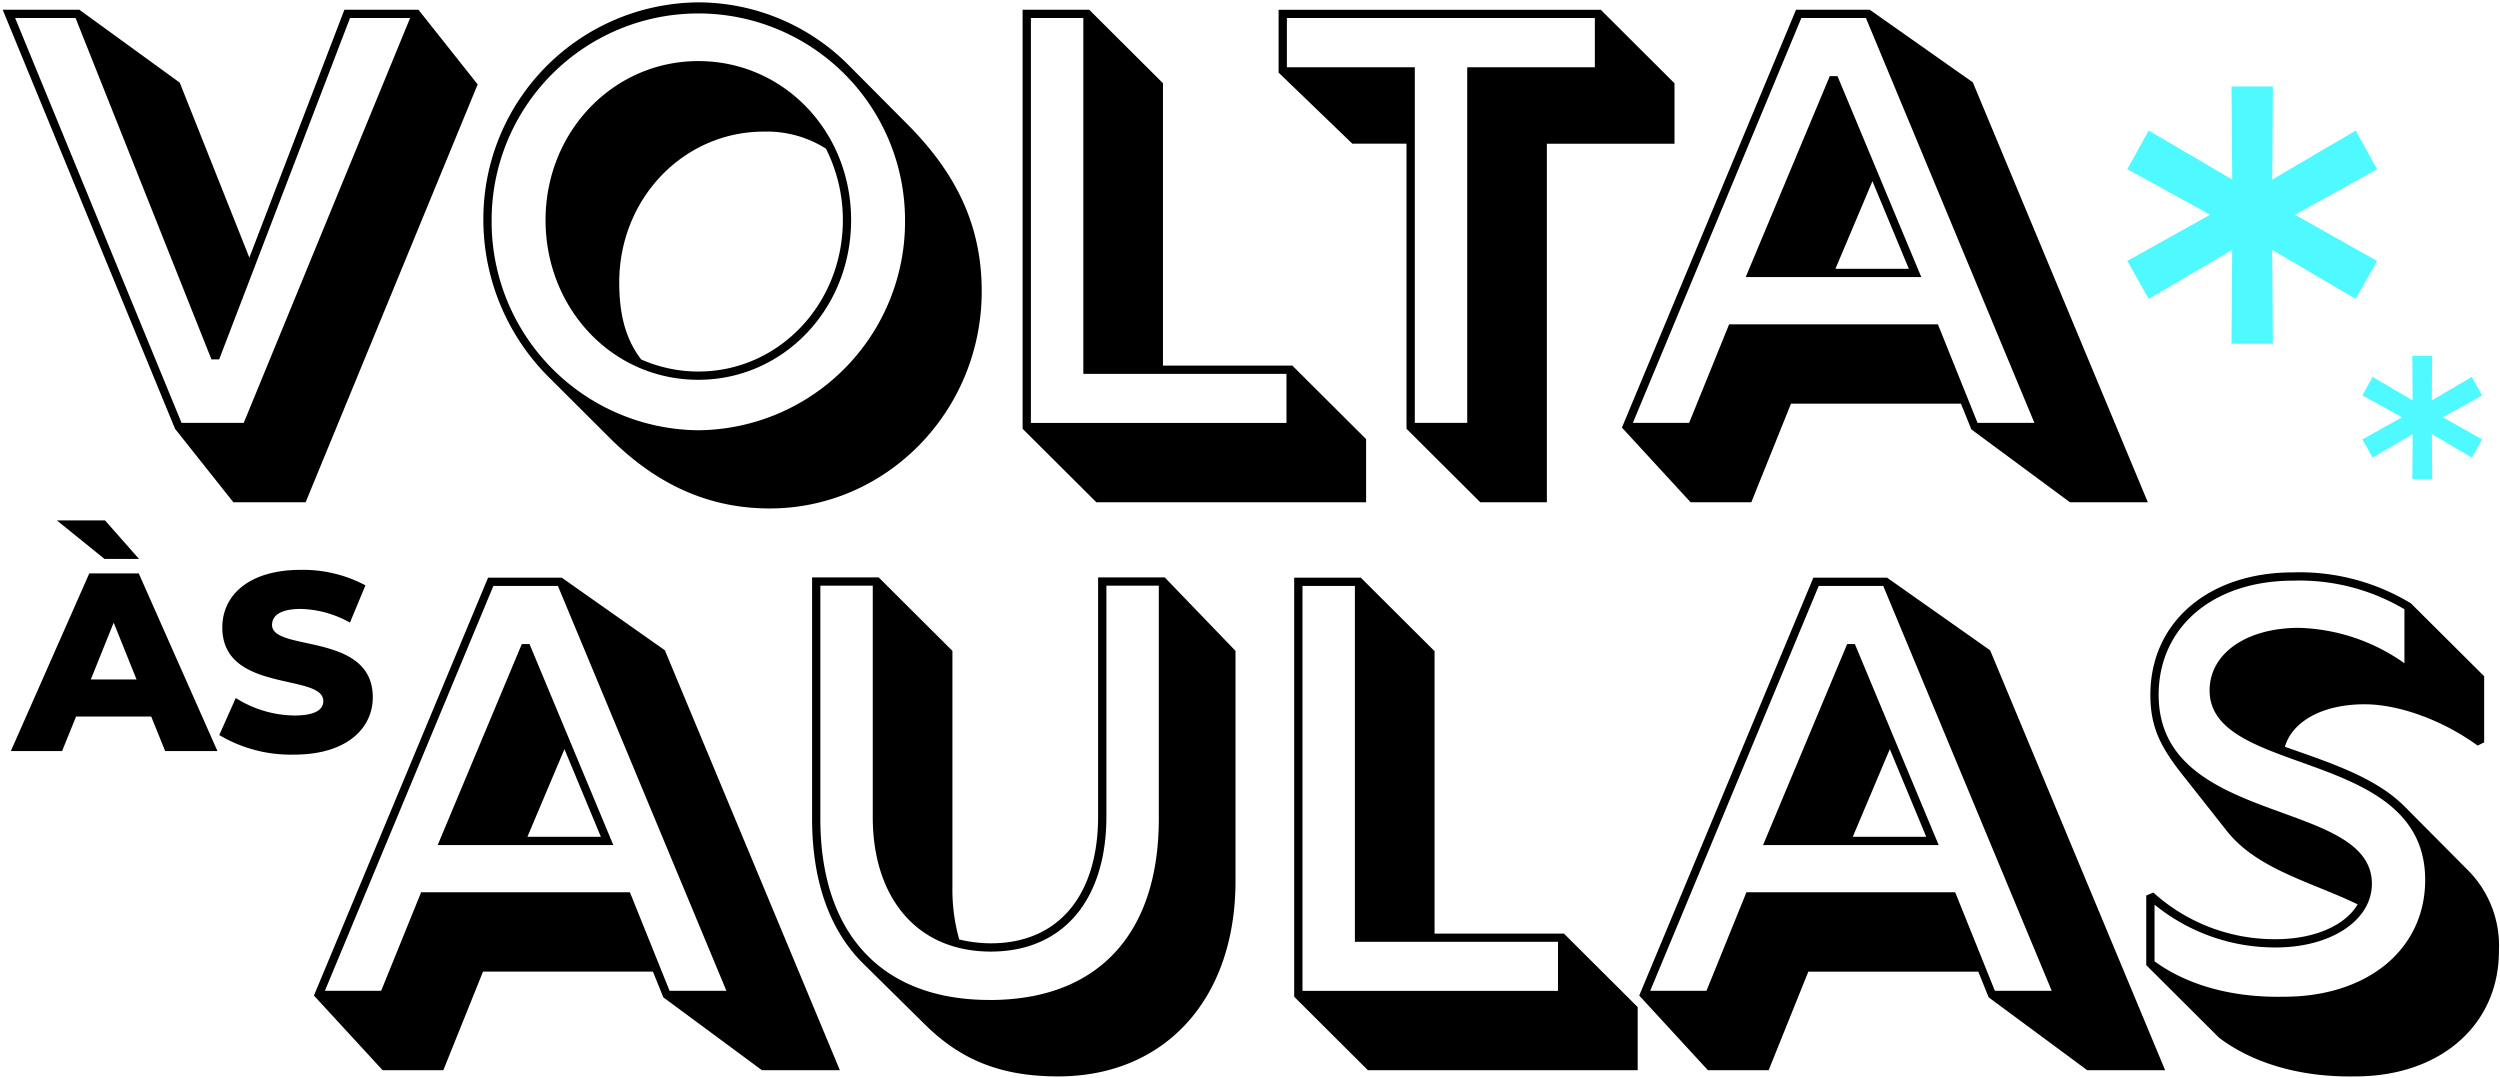 <svg xmlns="http://www.w3.org/2000/svg" width="306" height="132" viewBox="0 0 306 132">
  <defs>
    <style>
      .cls-1 {
        fill: #4ef9ff;
      }

      .cls-1, .cls-2 {
        fill-rule: evenodd;
      }
    </style>
  </defs>
  <path id="_" data-name="*" class="cls-1" d="M290.956,20.71l-2.618-4.729-10.219,6,0.085-11.4h-5.067l0.084,11.4L263,15.98l-2.618,4.729,10.135,5.574-10.135,5.658L263,36.587l10.219-6-0.084,11.486H278.2l-0.085-11.486,10.219,6,2.618-4.645-10.05-5.658Z"/>
  <path id="_2" data-name="*" class="cls-1" d="M303.807,48.4l-1.255-2.267-4.9,2.874,0.041-5.465h-2.429l0.041,5.465-4.9-2.874L289.154,48.4l4.857,2.672-4.857,2.712,1.255,2.226,4.9-2.874-0.041,5.505H297.7l-0.041-5.505,4.9,2.874,1.255-2.226-4.817-2.712Z"/>
  <path id="Volta" class="cls-2" d="M28.564,61.476h8.844L58.466,10.33,51.217,1.192H42.155L30.521,31.533,22,10.114,9.716,1.192H0.329l21.094,51.29ZM22.221,51.76L1.851,2.2H9.245L25.882,43.994h0.942L42.844,2.2H50.2L29.832,51.76H22.221Zm71.99,10.475c14.316,0,25.951-11.92,25.951-26.584,0-7.73-2.863-14.159-9.025-20.372l-7.358-7.4A26.038,26.038,0,0,0,85.476.289,26.523,26.523,0,0,0,59.162,26.945a27.28,27.28,0,0,0,8.191,19.4l7.321,7.3C80.474,59.417,86.889,62.235,94.211,62.235Zm-8.735-9.572a25.528,25.528,0,0,1-25.3-25.717,25.3,25.3,0,1,1,50.6,0A25.528,25.528,0,0,1,85.476,52.663Zm0-6.176c10.4,0,18.7-8.669,18.7-19.541S95.914,7.477,85.476,7.477c-10.4,0-18.7,8.633-18.7,19.469C66.774,37.673,74.856,46.486,85.476,46.486Zm0-1.011a17.33,17.33,0,0,1-7-1.481c-1.849-2.42-2.682-5.382-2.682-9.427,0-10.258,7.865-18.457,17.687-18.457A13.427,13.427,0,0,1,101.1,18.2a19.422,19.422,0,0,1,2.066,8.741C103.163,37.24,95.3,45.475,85.476,45.475Zm48.716,16h33.019v-7.73l-9.025-8.994H142.347V10.186l-9.025-8.994h-8.155v51.29Zm-8.01-9.716V2.2H132.6V45.764h24.864v6H126.182Zm55,9.716h8.155V17.59h15.622v-7.4l-9.025-8.994H156.5V8.885l9.025,8.7h6.632V52.482Zm-8.01-9.716V8.235H157.515V2.2h37.694V8.235H179.588V51.76h-6.416Zm33.759,9.716h7.43l4.857-12.064h20.805l1.268,3.142,12.07,8.922h9.532l-21.421-51.4L228.859,1.192h-9.025L198.523,52.338Zm-7.067-9.716L220.487,2.2h7.9L249.011,51.76h-6.959L237.2,39.7H211.643L206.75,51.76h-6.886Zm13.809-17.843h21.493l-10.257-24.6h-0.943Zm10.982-1.011,4.531-10.728,4.458,10.728h-8.989Z"/>
  <path id="às" class="cls-2" d="M17.015,68.415l-4.162-4.721h-5.9l5.84,4.721h4.224Zm3.2,23.514h6.4L16.984,70.186H10.927l-9.6,21.743H7.6L9.312,87.7h9.194Zm-9.1-8.76,2.8-6.958,2.8,6.958H11.113ZM36,92.364c6.461,0,9.629-3.23,9.629-7.02,0-8.014-12.331-5.529-12.331-8.853,0-1.087.932-1.957,3.51-1.957a12.847,12.847,0,0,1,6.026,1.677l1.895-4.566a16.283,16.283,0,0,0-7.89-1.895c-6.461,0-9.629,3.168-9.629,7.051,0,8.076,12.363,5.56,12.363,9.008,0,1.056-.994,1.77-3.541,1.77a13.711,13.711,0,0,1-7.175-2.143l-2.019,4.535A17.125,17.125,0,0,0,36,92.364Z"/>
  <path id="aulas" class="cls-2" d="M46.834,130.993h7.43l4.857-12.065h20.8l1.269,3.143,12.07,8.922H102.8l-21.421-51.4L68.762,70.708H59.738L38.426,121.854Zm-7.068-9.717L60.39,71.72h7.9l20.623,49.556H81.956L77.1,109.212H51.546l-4.893,12.064H39.767Zm13.809-17.843H75.069l-10.257-24.6H63.869Zm10.982-1.011,4.531-10.728,4.458,10.728H64.558Zm64.958,29.329c13.084,0,21.711-9.463,21.711-23.911V79.666l-8.663-8.994h-8.155V99.929c0,9.753-4.929,15.532-13.12,15.532a16.526,16.526,0,0,1-3.879-.47,22.462,22.462,0,0,1-.833-6.357V79.666l-9.025-8.994H99.4v29.546c0,7.73,2.211,13.762,6.306,17.771l7.431,7.333C117.628,129.8,122.593,131.751,129.516,131.751Zm-8.372-9.355c-13.556,0-20.732-8.452-20.732-22.178V71.684h6.415v28.355c0,9.5,5.11,16.434,14.462,16.434,8.771,0,14.135-6.248,14.135-16.543V71.684h6.415v28.535C141.839,114.377,134.337,122.4,121.144,122.4Zm46.29,8.6h33.019v-7.73l-9.025-8.994H175.589V79.7l-9.025-8.994h-8.155V122Zm-8.01-9.717V71.72h6.415v43.56H190.7v6H159.424Zm49.629,9.717h7.43l4.857-12.065h20.805l1.268,3.143,12.07,8.922h9.532l-21.421-51.4-12.613-8.886h-9.025l-21.312,51.146Zm-7.067-9.717L222.609,71.72h7.9l20.623,49.556h-6.959l-4.857-12.064H213.765l-4.893,12.064h-6.886ZM215.8,103.433h21.493l-10.257-24.6h-0.943Zm10.982-1.011,4.53-10.728,4.459,10.728h-8.989Zm75.1,3.9-7.5-7.549c-3.624-3.684-9.423-5.49-14.715-7.368,0.942-3.178,4.712-5.2,9.75-5.2,4.349,0,9.75,2.059,13.845,5.057l0.8-.4V82.772L295.1,73.851a26.306,26.306,0,0,0-14.425-3.793c-10.366,0-17.47,6.1-17.47,14.99,0,3.973,1.269,6.393,3.878,9.716l5.473,6.935c3.733,4.732,10.366,6.249,16.02,8.994-1.486,2.565-5.291,4.262-10,4.262a22.081,22.081,0,0,1-15.006-5.707l-0.869.362v8.524l8.916,8.885c3.516,2.673,9.133,4.877,16.672,4.732,10.4,0,17.579-6.285,17.579-15.351A13.1,13.1,0,0,0,301.881,106.323ZM279.554,122c-7.176.144-12.432-1.842-15.839-4.335v-6.935a23.358,23.358,0,0,0,14.861,5.238c6.7,0,11.743-3.287,11.743-7.8,0-10.511-26.1-6.971-26.1-23.117,0-8.308,6.669-13.978,16.455-13.978a25.2,25.2,0,0,1,13.628,3.5v6.61a23.394,23.394,0,0,0-12.9-4.334c-6.452,0-10.946,3.142-10.946,7.657,0,10.655,26.386,6.971,26.386,23.189C296.843,116.183,289.812,122,279.554,122Z"/>
</svg>
